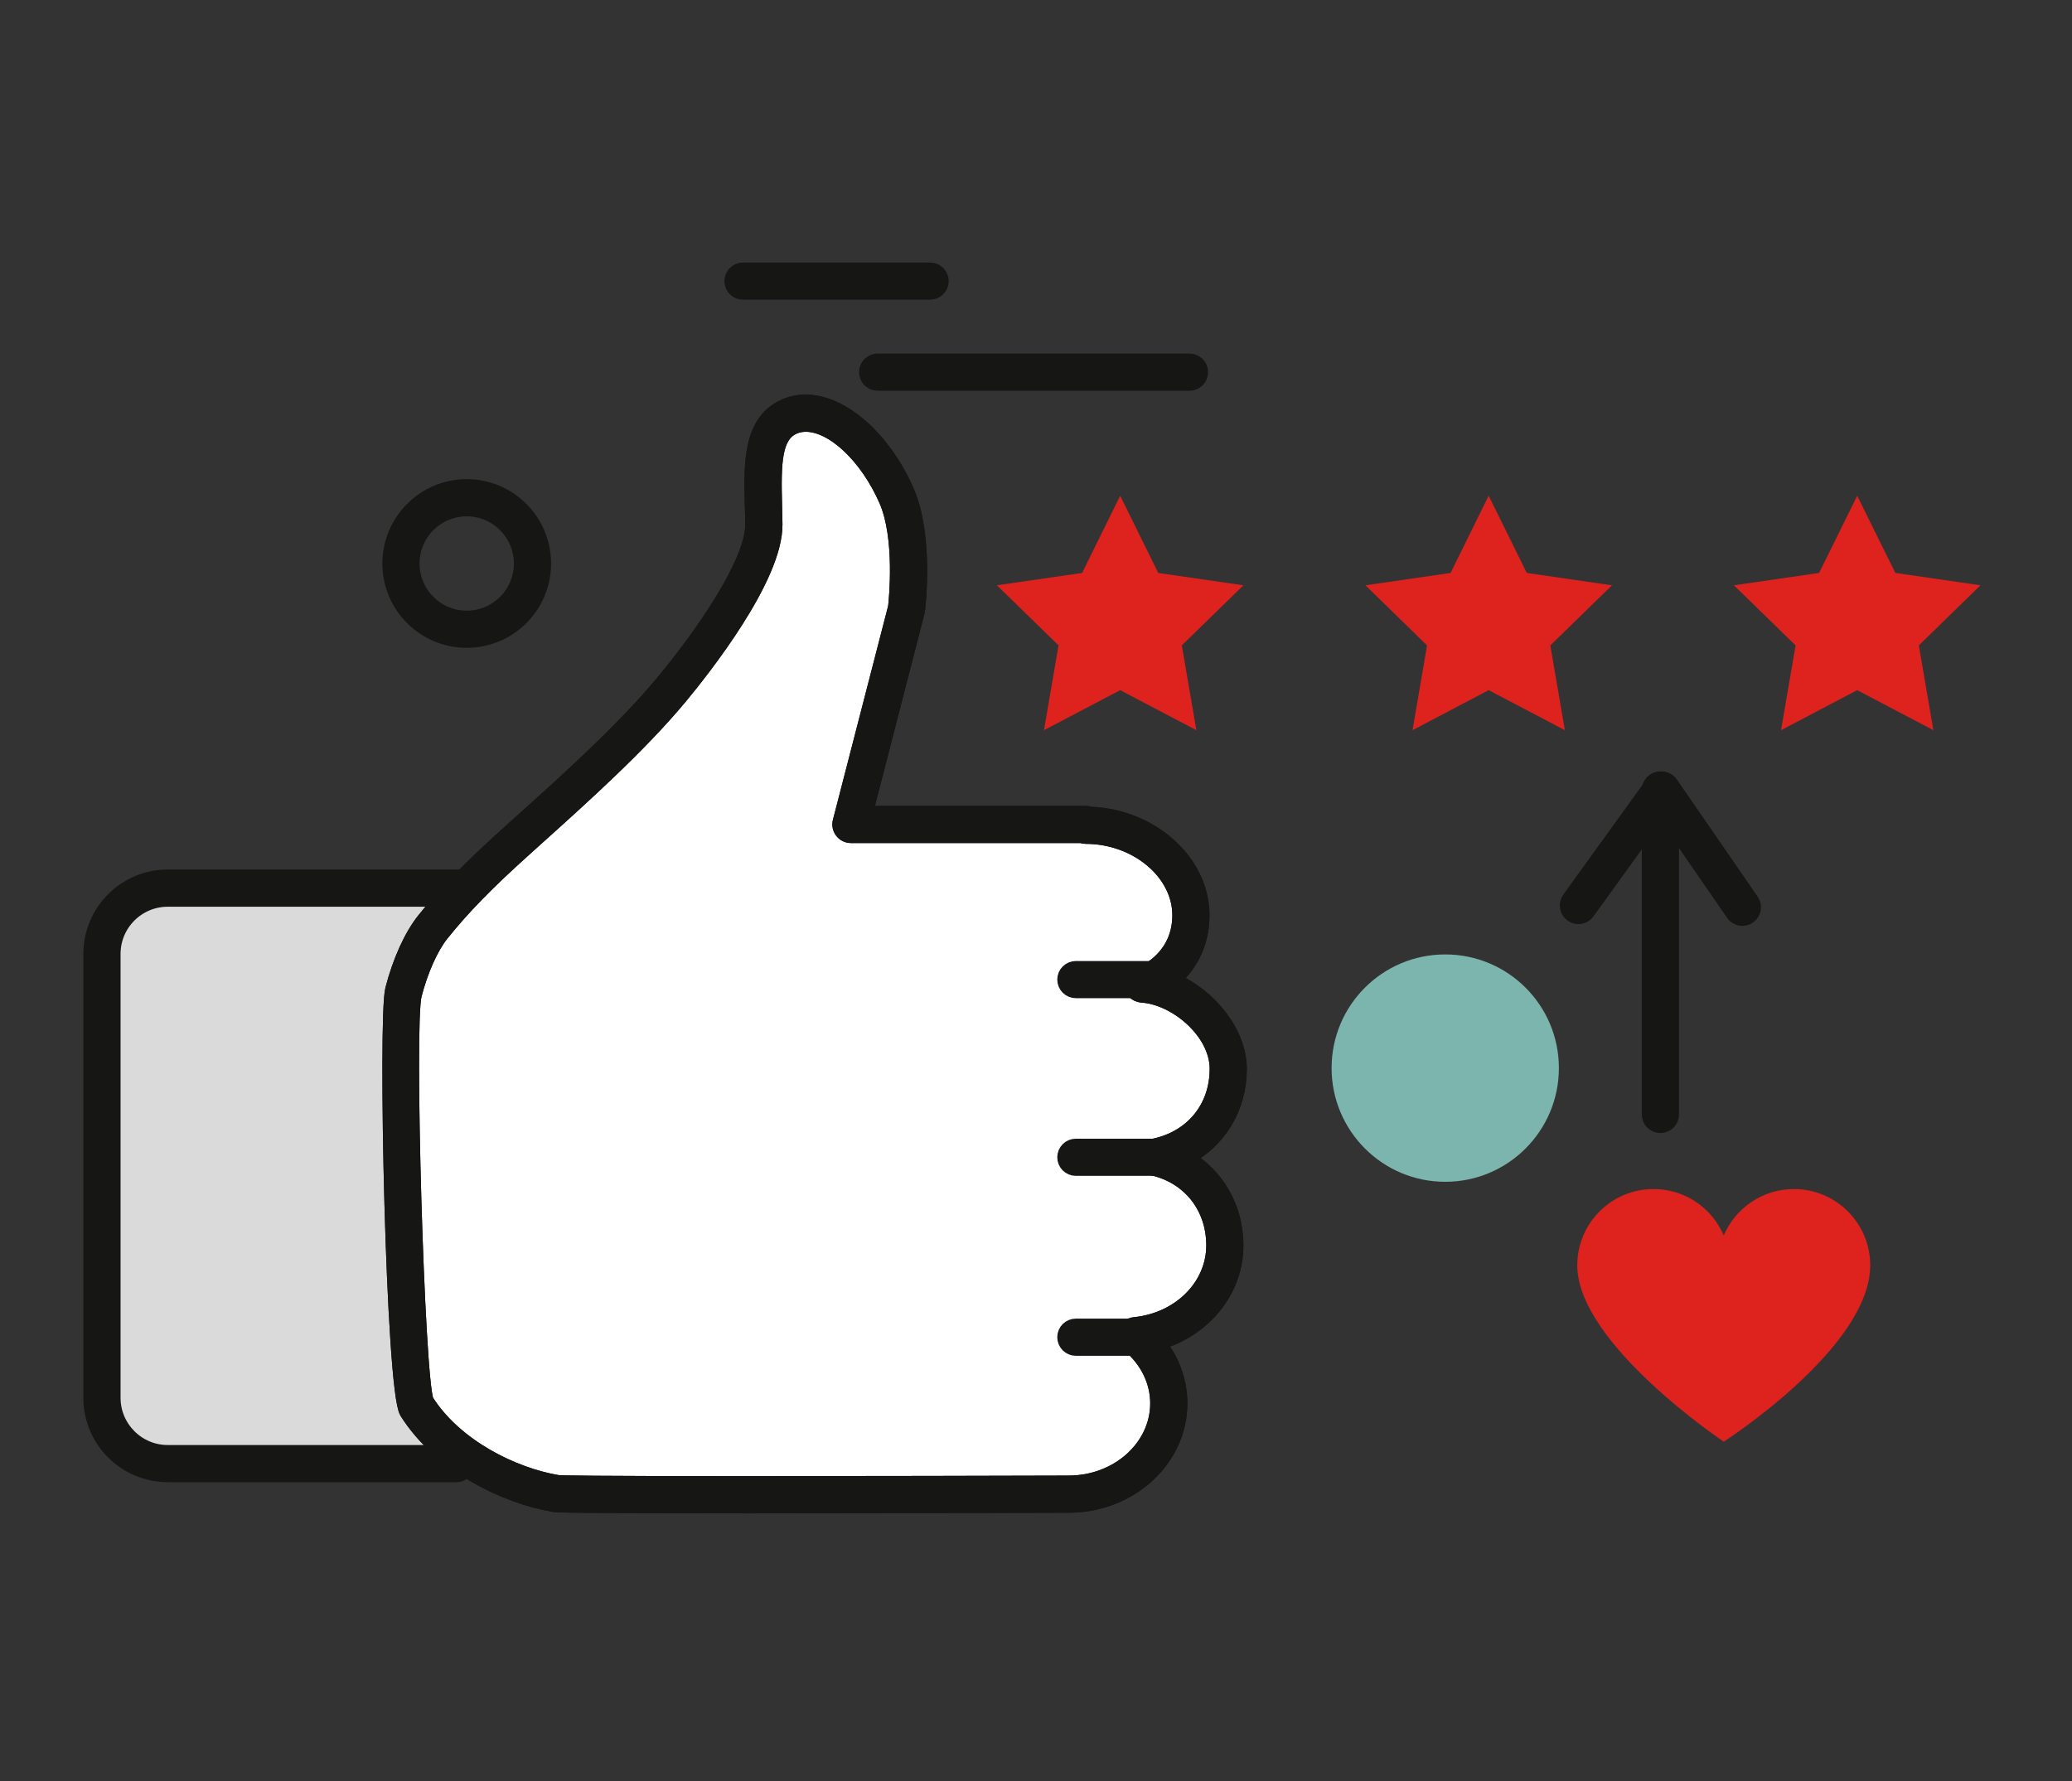 <svg xmlns="http://www.w3.org/2000/svg" id="Ebene_1" viewBox="0 0 138.822 119.351"><rect x="0" y="0" width="138.822" height="119.351" fill="#333333" stroke="none"/><path d="M30.858,59.506H11.241c-2.436,0-4.408,1.972-4.408,4.405v29.747c0,2.434,1.972,4.405,4.408,4.405h19.34c-.048-.07-.097-.134-.142-.207l.419-38.35Z" style="fill: #dadada;"></path><path d="M77.401,77.534c3.011-.599,4.889-3.003,4.889-5.918,0-2.788-3.014-5.512-5.743-5.684.51,0,3.242-1.365,3.242-4.607,0-3.363-3.35-6.03-7.054-6.03v-.054h-15.725l3.72-14.422s.591-4.733-.663-7.596c-1.716-3.922-4.929-6.302-7.177-5.316-2.176.951-1.741,4.145-1.714,7.223.035,3.078-4.145,8.623-6.192,11.083-2.917,3.514-7.263,7.336-10.374,10.138-2.367,2.13-4.072,3.836-5.611,5.759-.72.9-1.472,2.444-1.969,4.365-.521,2.031.107,26.534.868,27.737,1.969,3.119,5.885,5.276,9.351,5.859.892.153,33.797.04,34.351.04,3.704,0,6.707-2.724,6.707-6.087,0-1.802-.865-3.414-2.235-4.526,3.366-.325,5.99-2.912,5.99-6.052,0-2.837-1.765-5.241-4.661-5.912" style="fill: #fff;"></path><path d="M77.401,77.534c3.011-.599,4.889-3.003,4.889-5.918,0-2.788-3.014-5.512-5.743-5.684.51,0,3.242-1.365,3.242-4.607,0-3.363-3.35-6.03-7.054-6.03v-.054h-15.725l3.72-14.422s.591-4.733-.663-7.596c-1.716-3.922-4.929-6.302-7.177-5.316-2.176.951-1.741,4.145-1.714,7.223.035,3.078-4.145,8.623-6.192,11.083-2.917,3.514-7.263,7.336-10.374,10.138-2.367,2.13-4.072,3.836-5.611,5.759-.72.9-1.472,2.444-1.969,4.365-.521,2.031.107,26.534.868,27.737,1.969,3.119,5.885,5.276,9.351,5.859.892.153,33.797.04,34.351.04,3.704,0,6.707-2.724,6.707-6.087,0-1.802-.865-3.414-2.235-4.526,3.366-.325,5.99-2.912,5.99-6.052,0-2.837-1.765-5.241-4.661-5.912" style="fill: #fff;"></path><g><path d="M30.58,98.81H11.239c-2.842,0-5.155-2.31-5.155-5.152v-29.747c0-2.839,2.313-5.152,5.155-5.152h19.617c.414,0,.747.333.747.747,0,.411-.333.747-.747.747H11.239c-2.02,0-3.661,1.641-3.661,3.659v29.747c0,2.017,1.641,3.661,3.661,3.661h18.682c.038-.038.078-.067.121-.097.352-.218.811-.11,1.029.239l.134.196c.148.228.161.521.03.763-.129.239-.381.389-.655.389" style="fill: #161615; stroke: #161615; stroke-miterlimit: 10;"></path><path d="M53.977,28.431c-.282,0-.545.054-.787.158-1.322.58-1.37,2.372-1.292,5.257.011.424.021.852.027,1.276.038,3.591-4.865,9.762-6.366,11.569-2.71,3.264-6.56,6.721-9.651,9.498l-.795.717c-2.517,2.262-4.118,3.906-5.528,5.668-.715.894-1.399,2.42-1.829,4.088-.513,1.996.183,25.642.803,27.206,1.939,3.065,5.832,4.967,8.813,5.466.231.024,2.197.07,12.598.07,8.147,0,17.726-.027,20.705-.035l.924-.003c3.288,0,5.963-2.396,5.963-5.34,0-1.499-.715-2.936-1.961-3.949-.236-.193-.33-.505-.244-.795.089-.293.341-.5.642-.529,3.033-.293,5.319-2.573,5.319-5.308,0-2.573-1.604-4.609-4.083-5.184-.344-.081-.586-.387-.578-.739.005-.352.255-.653.599-.72,2.606-.521,4.29-2.555,4.29-5.187,0-2.49-2.775-4.798-5.045-4.937-.403-.027-.712-.365-.701-.768.013-.403.344-.723.747-.723.269-.054,2.498-1.126,2.498-3.863,0-2.863-2.89-5.284-6.31-5.284-.099,0-.193-.019-.279-.054h-15.445c-.231,0-.449-.107-.588-.29-.142-.183-.191-.419-.134-.642l3.71-14.374c.054-.478.481-4.663-.612-7.161-1.292-2.949-3.565-5.09-5.407-5.09M49.969,100.898c-12.313,0-12.673-.062-12.848-.091-3.307-.556-7.639-2.686-9.853-6.194-.927-1.464-1.453-26.402-.959-28.323.489-1.888,1.257-3.581,2.109-4.647,1.464-1.832,3.116-3.524,5.695-5.845l.798-.717c3.057-2.745,6.858-6.162,9.498-9.345,2.796-3.355,6.049-8.144,6.022-10.597-.003-.419-.016-.838-.027-1.252-.075-2.775-.15-5.641,2.187-6.664.43-.188.897-.285,1.386-.285,2.447,0,5.233,2.461,6.775,5.985,1.322,3.019.744,7.79.72,7.991-.003.03-.011.062-.019.091l-3.479,13.49h14.761c.105,0,.204.021.295.059,4.099.14,7.505,3.183,7.505,6.772,0,2.058-.951,3.484-1.956,4.346,2.452,1.034,4.456,3.535,4.456,5.944,0,2.606-1.357,4.811-3.524,5.958,2.031,1.187,3.296,3.358,3.296,5.872,0,3.046-2.16,5.649-5.217,6.522.94,1.166,1.464,2.587,1.464,4.059,0,3.766-3.344,6.831-7.457,6.831l-.921.003c-2.979.008-12.558.038-20.708.038" style="fill: #161615; stroke: #161615; stroke-miterlimit: 10;"></path><path d="M53.977,28.431c-.282,0-.545.054-.787.158-1.322.58-1.37,2.372-1.292,5.257.011.424.021.852.027,1.276.038,3.591-4.865,9.762-6.366,11.569-2.71,3.264-6.56,6.721-9.651,9.498l-.795.717c-2.517,2.262-4.118,3.906-5.528,5.668-.715.894-1.399,2.42-1.829,4.088-.513,1.996.183,25.642.803,27.206,1.939,3.065,5.832,4.967,8.813,5.466.231.024,2.197.07,12.598.07,8.147,0,17.726-.027,20.705-.035l.924-.003c3.288,0,5.963-2.396,5.963-5.34,0-1.499-.715-2.936-1.961-3.949-.236-.193-.33-.505-.244-.795.089-.293.341-.5.642-.529,3.033-.293,5.319-2.573,5.319-5.308,0-2.573-1.604-4.609-4.083-5.184-.344-.081-.586-.387-.578-.739.005-.352.255-.653.599-.72,2.606-.521,4.29-2.555,4.29-5.187,0-2.49-2.775-4.798-5.045-4.937-.403-.027-.712-.365-.701-.768.013-.403.344-.723.747-.723.269-.054,2.498-1.126,2.498-3.863,0-2.863-2.89-5.284-6.31-5.284-.099,0-.193-.019-.279-.054h-15.445c-.231,0-.449-.107-.588-.29-.142-.183-.191-.419-.134-.642l3.71-14.374c.054-.478.481-4.663-.612-7.161-1.292-2.949-3.565-5.09-5.407-5.09M49.969,100.898c-12.313,0-12.673-.062-12.848-.091-3.307-.556-7.639-2.686-9.853-6.194-.927-1.464-1.453-26.402-.959-28.323.489-1.888,1.257-3.581,2.109-4.647,1.464-1.832,3.116-3.524,5.695-5.845l.798-.717c3.057-2.745,6.858-6.162,9.498-9.345,2.796-3.355,6.049-8.144,6.022-10.597-.003-.419-.016-.838-.027-1.252-.075-2.775-.15-5.641,2.187-6.664.43-.188.897-.285,1.386-.285,2.447,0,5.233,2.461,6.775,5.985,1.322,3.019.744,7.79.72,7.991-.003.03-.011.062-.019.091l-3.479,13.49h14.761c.105,0,.204.021.295.059,4.099.14,7.505,3.183,7.505,6.772,0,2.058-.951,3.484-1.956,4.346,2.452,1.034,4.456,3.535,4.456,5.944,0,2.606-1.357,4.811-3.524,5.958,2.031,1.187,3.296,3.358,3.296,5.872,0,3.046-2.16,5.649-5.217,6.522.94,1.166,1.464,2.587,1.464,4.059,0,3.766-3.344,6.831-7.457,6.831l-.921.003c-2.979.008-12.558.038-20.708.038" style="fill: #161615; stroke: #161615; stroke-miterlimit: 10;"></path><path d="M77.141,66.381h-5.058c-.414,0-.747-.333-.747-.747,0-.411.333-.744.747-.744h5.058c.414,0,.747.333.747.744,0,.414-.333.747-.747.747" style="fill: #161615; stroke: #161615; stroke-miterlimit: 10;"></path><path d="M77.141,78.286h-5.058c-.414,0-.747-.333-.747-.747,0-.411.333-.744.747-.744h5.058c.414,0,.747.333.747.744,0,.414-.333.747-.747.747" style="fill: #161615; stroke: #161615; stroke-miterlimit: 10;"></path><path d="M76.281,90.341h-4.198c-.414,0-.747-.333-.747-.747,0-.411.333-.744.747-.744h4.198c.414,0,.747.333.747.744,0,.414-.333.747-.747.747" style="fill: #161615; stroke: #161615; stroke-miterlimit: 10;"></path></g><g><polygon points="75.051 33.215 77.603 38.389 83.308 39.216 79.18 43.243 80.155 48.924 75.051 46.243 69.945 48.924 70.92 43.243 66.791 39.216 72.499 38.389 75.051 33.215" style="fill: #de221d;"></polygon><polygon points="99.739 33.215 102.293 38.389 108.002 39.216 103.87 43.243 104.845 48.924 99.739 46.243 94.638 48.924 95.61 43.243 91.482 39.216 97.187 38.389 99.739 33.215" style="fill: #de221d;"></polygon><polygon points="121.879 38.387 116.171 39.217 120.302 43.244 119.327 48.925 124.431 46.242 129.535 48.925 128.56 43.244 132.688 39.217 126.985 38.387 124.431 33.216 121.879 38.387" style="fill: #de221d;"></polygon><path d="M120.191,79.669c-2.114,0-3.922,1.281-4.703,3.108-.779-1.827-2.589-3.108-4.701-3.108-2.826,0-5.112,2.286-5.112,5.112,0,5.249,9.813,11.816,9.813,11.816,0,0,9.815-6.296,9.815-11.816,0-2.826-2.289-5.112-5.112-5.112" style="fill: #de221d;"></path></g><path d="M104.444,71.562c0,4.207-3.409,7.621-7.615,7.621s-7.613-3.414-7.613-7.621,3.406-7.613,7.613-7.613,7.615,3.409,7.615,7.613" style="fill: #7cb5ad;"></path><g><path d="M116.738,61.534c-.236,0-.47-.113-.615-.322l-4.811-6.979-4.956,6.874c-.242.336-.706.411-1.042.169-.333-.239-.408-.706-.169-1.042l5.576-7.733c.142-.196.376-.338.612-.309.244.003.47.121.607.322l5.413,7.852c.231.338.148.803-.193,1.037-.129.089-.277.132-.422.132" style="fill: #161615; stroke: #161615; stroke-miterlimit: 10;"></path><path d="M111.244,75.417c-.414,0-.747-.333-.747-.747v-21.734c0-.414.333-.747.747-.747s.747.333.747.747v21.734c0,.414-.333.747-.747.747" style="fill: #161615; stroke: #161615; stroke-miterlimit: 10;"></path></g><path d="M31.27,34.096c-2.017,0-3.661,1.641-3.661,3.661s1.644,3.659,3.661,3.659,3.659-1.641,3.659-3.659-1.641-3.661-3.659-3.661M31.27,42.907c-2.842,0-5.152-2.31-5.152-5.149s2.31-5.155,5.152-5.155,5.152,2.313,5.152,5.155-2.313,5.149-5.152,5.149" style="fill: #161615; stroke: #161615; stroke-miterlimit: 10;"></path><g><path d="M62.315,19.581h-12.536c-.411,0-.744-.333-.744-.747,0-.411.333-.744.744-.744h12.536c.411,0,.747.333.747.744,0,.414-.336.747-.747.747" style="fill: #161615; stroke: #161615; stroke-miterlimit: 10;"></path><path d="M79.694,25.682h-20.893c-.414,0-.747-.333-.747-.747,0-.411.333-.744.747-.744h20.893c.414,0,.747.333.747.744,0,.414-.333.747-.747.747" style="fill: #161615; stroke: #161615; stroke-miterlimit: 10;"></path></g></svg>